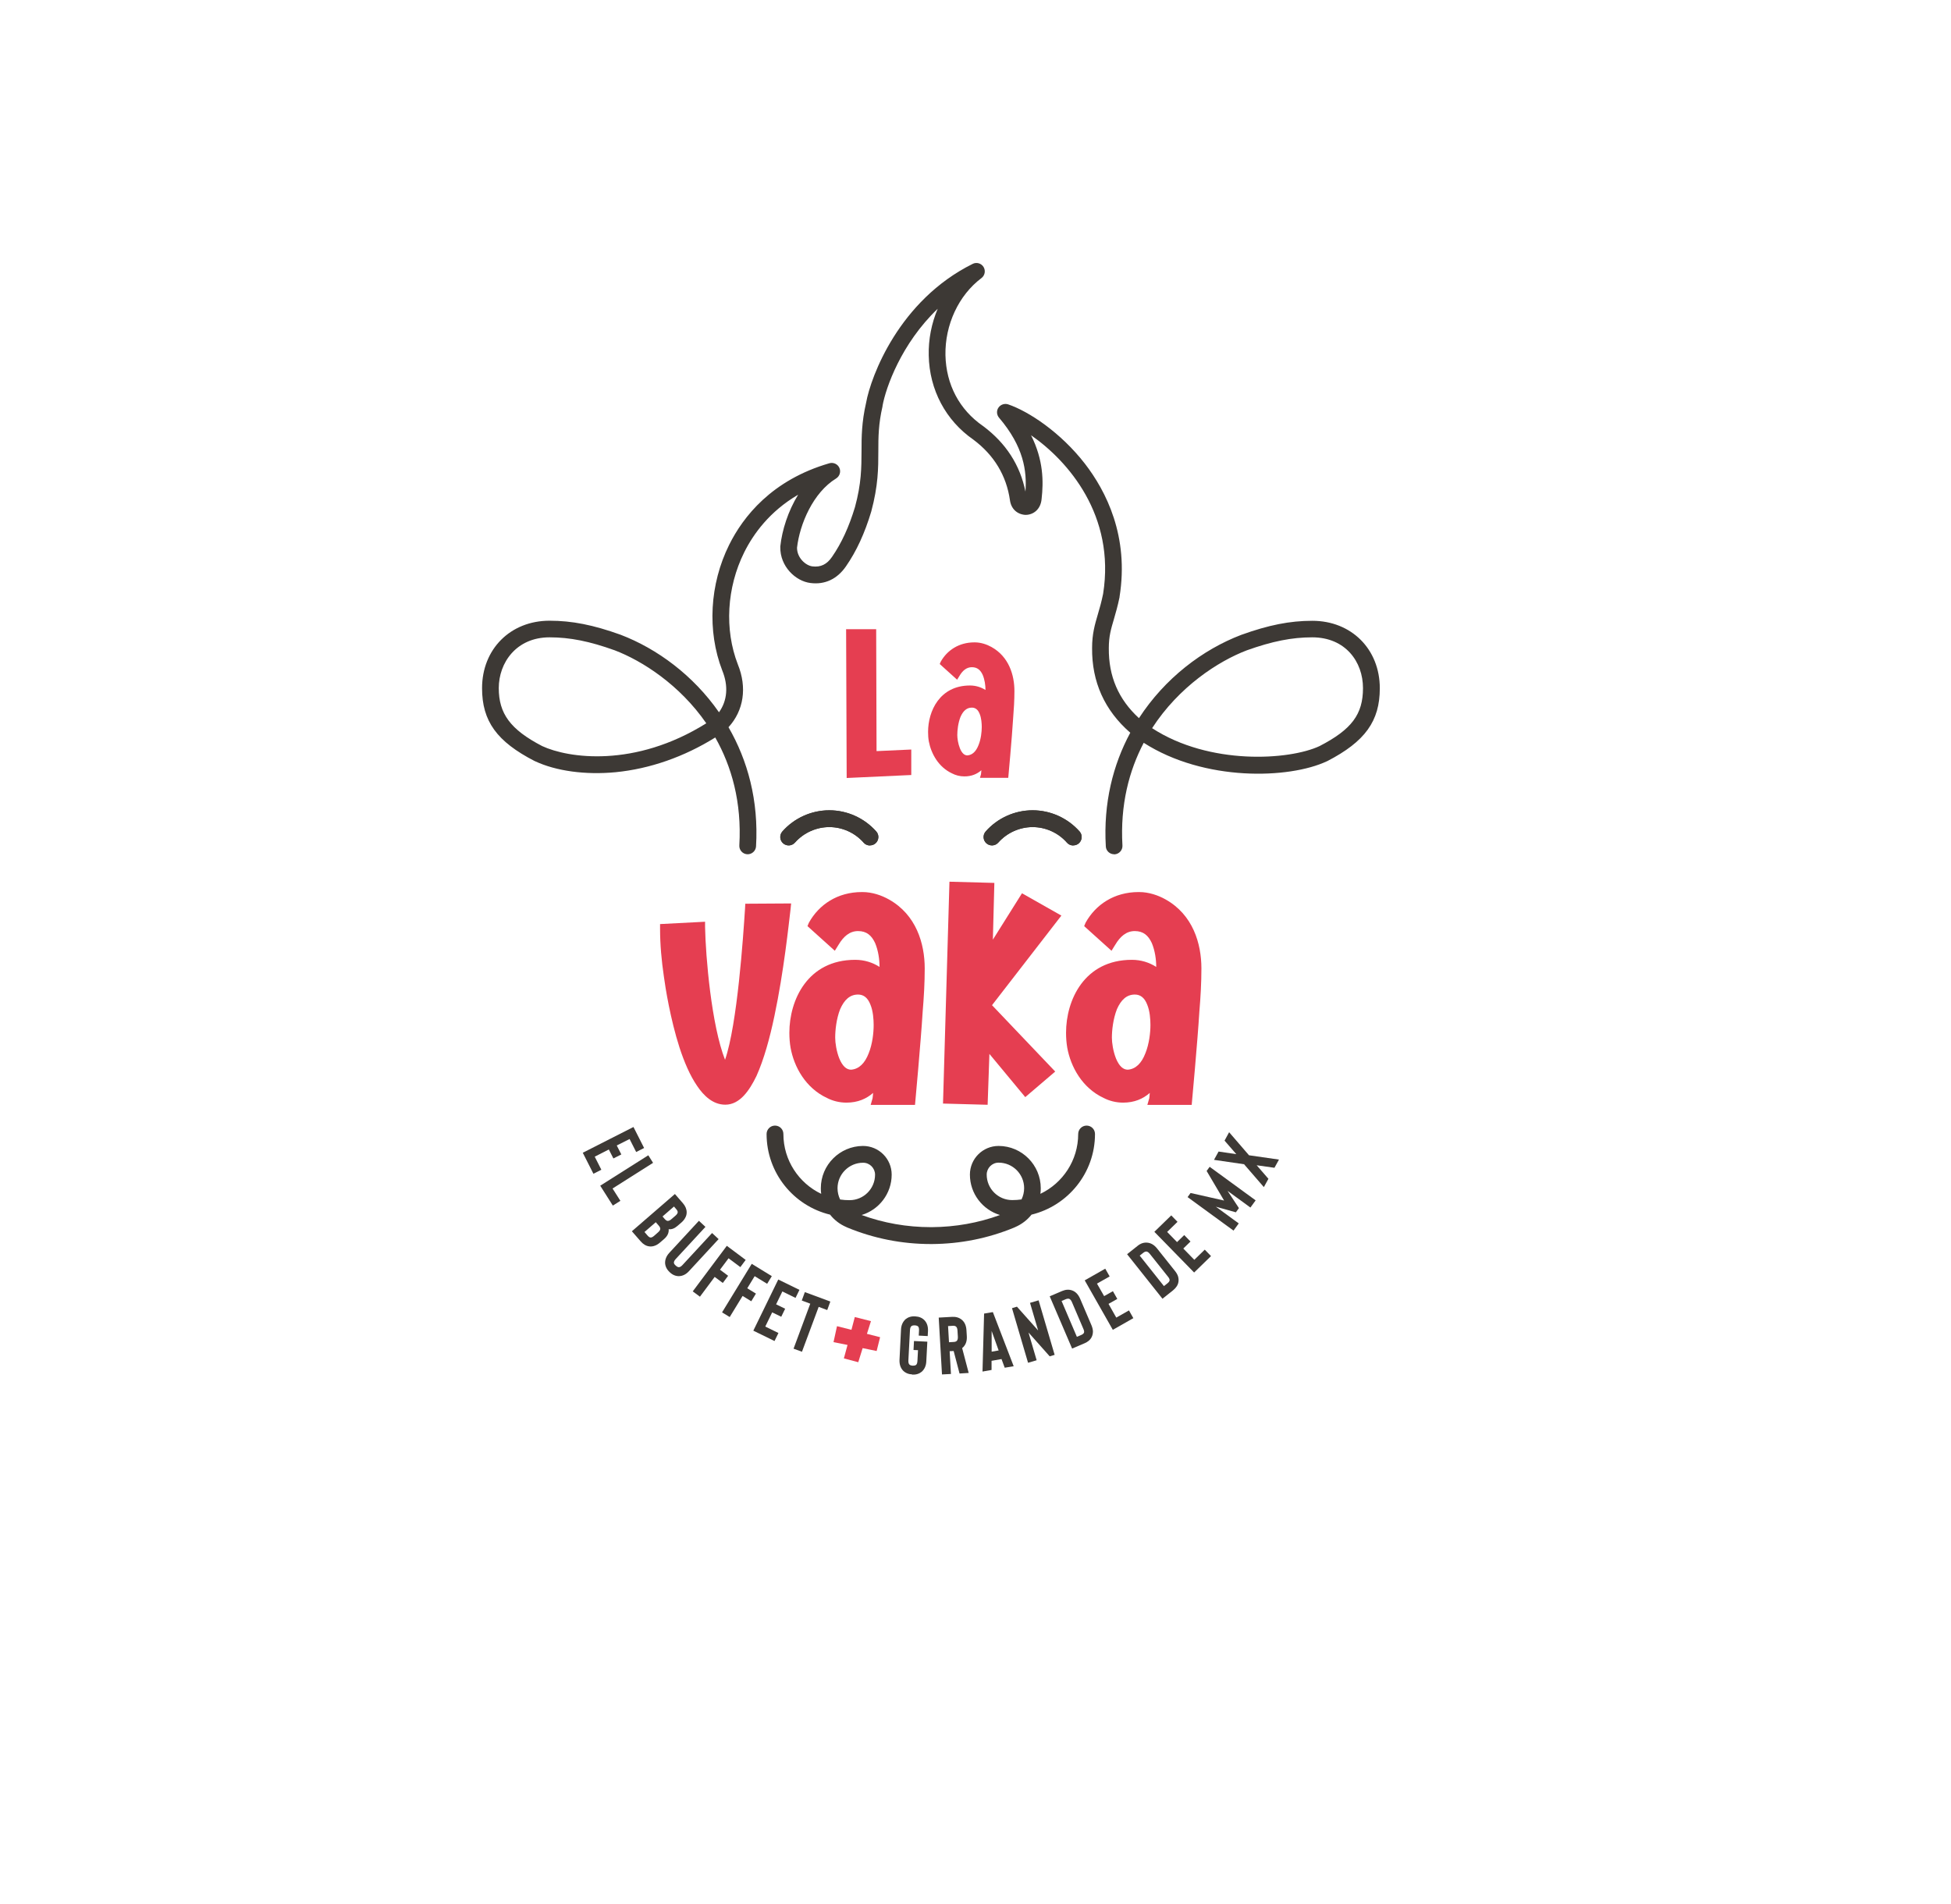 <?xml version="1.0" encoding="UTF-8"?> <svg xmlns="http://www.w3.org/2000/svg" xmlns:xlink="http://www.w3.org/1999/xlink" id="Capa_2" viewBox="0 0 209 204"><defs><style> .cls-1 { fill: #3d3935; } .cls-2 { fill: #fff; filter: url(#drop-shadow-1); } .cls-3 { fill: #e53e51; } </style><filter id="drop-shadow-1" x="0" y="0" width="209" height="204" filterUnits="userSpaceOnUse"><feOffset dx="0" dy="0"></feOffset><feGaussianBlur result="blur" stdDeviation="5"></feGaussianBlur><feFlood flood-color="#1d1d1b" flood-opacity=".75"></feFlood><feComposite in2="blur" operator="in"></feComposite><feComposite in="SourceGraphic"></feComposite></filter></defs><g id="Capa_1-2" data-name="Capa_1"><path class="cls-2" d="M15.6,15.73s19.22,13.37,15.88,39.28c-3.34,25.91-15.86,41.44-15.88,57.67-.04,35.4,19.22,50.98,44.29,55.99,25.07,5.01,45.97,1.67,61.01,11.7,15.04,10.03,51.82,12.54,65.19-5.01,13.37-17.55,5.01-59.34-5.01-76.89-10.03-17.55-14.21-60.17-2.51-82.74H15.6Z"></path><path class="cls-3" d="M90.63,67.41h3.23l.04,13.06,3.72-.17v2.73l-6.92.32-.06-15.94Z"></path><path class="cls-3" d="M105.09,82.9c.02-.08.02-.22.04-.38-.46.4-1.04.66-1.82.66-.48,0-.94-.12-1.32-.32-1.46-.68-2.24-2.12-2.49-3.43-.06-.34-.08-.66-.08-1.02,0-2.22,1.24-4.97,4.49-4.97.62,0,1.18.18,1.66.48,0-.5-.08-1.1-.3-1.62-.24-.52-.58-.82-1.16-.82s-1,.38-1.32.92l-.26.42-1.86-1.68.1-.24c.68-1.22,1.94-2.08,3.61-2.08h.04c.66,0,1.3.22,1.8.5,1.86,1.04,2.45,3.01,2.45,4.71,0,.98-.06,1.96-.14,2.95-.12,2-.52,6.35-.52,6.35h-3.03l.12-.42ZM104.83,79.81c.26-.64.34-1.42.34-1.92,0-.38-.04-.96-.22-1.4-.18-.46-.46-.68-.84-.68-.56,0-.94.36-1.22,1-.26.66-.34,1.44-.34,1.94,0,.34.08.92.28,1.42.22.54.5.76.8.76.54-.04.94-.44,1.2-1.12Z"></path><path class="cls-3" d="M75.53,98.74v.57c.06,3.21.69,10.55,2.14,14.23,1.32-3.81,1.95-13.25,2.14-16.18l.03-.54,4.91-.03-.06.6c-.19,1.57-.72,6.7-1.73,11.46-.5,2.39-1.13,4.66-1.92,6.42-.76,1.57-1.79,3.08-3.34,3.08-1.32,0-2.3-.94-3.02-2.01-.76-1.1-1.39-2.58-1.89-4.12-.98-3.05-1.51-6.39-1.67-7.59-.25-1.7-.41-3.4-.41-5.13v-.5l4.82-.25Z"></path><path class="cls-3" d="M93.47,117.69c.03-.13.03-.35.06-.6-.72.63-1.64,1.04-2.86,1.04-.76,0-1.48-.19-2.08-.5-2.3-1.07-3.53-3.34-3.9-5.38-.09-.53-.13-1.04-.13-1.61,0-3.49,1.95-7.81,7.05-7.81.98,0,1.86.28,2.61.76,0-.79-.13-1.73-.47-2.55-.38-.82-.91-1.29-1.83-1.29s-1.57.6-2.08,1.45l-.41.66-2.93-2.64.16-.38c1.07-1.92,3.05-3.27,5.67-3.27h.06c1.04,0,2.05.35,2.83.79,2.93,1.64,3.84,4.72,3.84,7.4,0,1.54-.09,3.09-.22,4.63-.19,3.15-.82,9.98-.82,9.98h-4.75l.19-.66ZM93.06,112.84c.41-1.01.53-2.23.53-3.02,0-.6-.06-1.51-.35-2.2-.28-.72-.72-1.07-1.32-1.07-.88,0-1.48.57-1.92,1.57-.41,1.04-.53,2.27-.53,3.05,0,.54.13,1.45.44,2.23.35.85.79,1.2,1.26,1.2.85-.06,1.48-.69,1.89-1.76Z"></path><path class="cls-3" d="M101.7,94.46l4.82.13-.16,6.08,3.12-4.97,4.22,2.39-7.43,9.6,6.77,7.11-3.21,2.74-3.84-4.63-.19,5.45-4.78-.13.69-23.77Z"></path><path class="cls-3" d="M123.11,117.69c.03-.13.03-.35.06-.6-.72.63-1.64,1.04-2.86,1.04-.76,0-1.48-.19-2.08-.5-2.3-1.07-3.53-3.34-3.9-5.38-.09-.53-.13-1.04-.13-1.61,0-3.49,1.95-7.81,7.05-7.81.98,0,1.86.28,2.61.76,0-.79-.13-1.73-.47-2.55-.38-.82-.91-1.29-1.83-1.29s-1.57.6-2.08,1.45l-.41.66-2.93-2.64.16-.38c1.07-1.92,3.05-3.27,5.67-3.27h.06c1.04,0,2.05.35,2.83.79,2.93,1.64,3.84,4.72,3.84,7.4,0,1.54-.09,3.09-.22,4.63-.19,3.15-.82,9.98-.82,9.98h-4.75l.19-.66ZM122.7,112.84c.41-1.01.54-2.23.54-3.02,0-.6-.06-1.51-.35-2.2-.28-.72-.72-1.07-1.32-1.07-.88,0-1.48.57-1.92,1.57-.41,1.04-.54,2.27-.54,3.05,0,.54.13,1.45.44,2.23.35.85.79,1.2,1.26,1.2.85-.06,1.48-.69,1.89-1.76Z"></path><path class="cls-3" d="M89.67,142.08l1.54.39.36-1.37,1.73.44-.43,1.36,1.41.36-.37,1.48-1.5-.31-.47,1.51-1.54-.41.39-1.44-1.5-.3.37-1.7Z"></path><path class="cls-1" d="M67.44,122.03l-1.37.69.49.96-.85.43-.49-.96-1.51.77.71,1.4-.85.43-1.14-2.25,5.43-2.76,1.14,2.25-.85.43-.71-1.4Z"></path><path class="cls-1" d="M65.65,129.16l-1.35-2.13,5.15-3.26.51.81-4.34,2.75.84,1.32-.81.51Z"></path><path class="cls-1" d="M68.64,133l-.95-1.09,4.61-3.99.86.99c.27.31.4.64.4.98,0,.2-.05.39-.15.57-.09.18-.23.35-.41.51l-.43.37c-.31.27-.62.39-.94.35.04.39-.13.75-.52,1.08l-.42.36c-.19.16-.37.27-.55.33-.19.07-.39.1-.59.07-.33-.04-.64-.22-.91-.53ZM69.05,132l.32.37c.11.13.22.2.31.21.11.01.24-.05.39-.18l.42-.37c.16-.14.24-.26.24-.38,0-.1-.05-.22-.16-.34l-.32-.37-1.21,1.05ZM70.98,130.33l.23.27c.11.12.21.19.31.2.12,0,.26-.05.41-.19l.43-.37c.15-.13.23-.25.24-.37,0-.09-.05-.21-.17-.34l-.23-.27-1.22,1.06Z"></path><path class="cls-1" d="M71.75,136.3c-.31-.28-.47-.6-.5-.95-.02-.4.13-.78.45-1.13l3.17-3.43.7.65-3.17,3.43c-.15.16-.21.29-.21.4,0,.1.07.21.2.32.12.11.23.17.33.17.12,0,.25-.08.39-.23l3.17-3.43.7.65-3.17,3.43c-.32.35-.68.53-1.09.54-.36,0-.69-.15-.98-.42Z"></path><path class="cls-1" d="M78.05,134.8l-.92,1.23.87.65-.57.77-.87-.65-1.58,2.12-.77-.57,3.65-4.88,2.02,1.51-.57.77-1.26-.94Z"></path><path class="cls-1" d="M80.85,136.71l-.8,1.31.93.57-.5.82-.93-.57-1.38,2.26-.82-.5,3.18-5.2,2.15,1.32-.5.82-1.34-.82Z"></path><path class="cls-1" d="M83.81,138.36l-.67,1.38.97.47-.42.86-.97-.47-.74,1.52,1.41.69-.42.86-2.27-1.11,2.67-5.48,2.27,1.11-.42.86-1.41-.69Z"></path><path class="cls-1" d="M88.61,140.35l-.91-.34-1.79,4.81-.9-.33,1.79-4.82-.91-.34.33-.9,2.73,1.01-.33.9Z"></path><path class="cls-1" d="M97.73,147.25c-.41-.02-.74-.16-.99-.41-.28-.3-.4-.69-.38-1.16l.16-3.23c.02-.47.19-.84.49-1.12.28-.22.62-.33,1.03-.3.42.02.75.16.99.41.28.29.4.68.38,1.16l-.03.54-.96-.05.03-.54c.01-.21-.02-.36-.1-.44-.07-.07-.19-.11-.36-.12-.16,0-.28.02-.36.09-.09.08-.14.22-.15.43l-.17,3.24c-.01.21.03.36.11.44.07.07.19.11.35.12.17,0,.29-.02.37-.09.08-.07.13-.21.14-.43l.06-1.14-.48-.02.05-.96,1.43.07-.11,2.1c-.02.48-.19.85-.49,1.12-.27.22-.61.33-1.03.31Z"></path><path class="cls-1" d="M103.76,147.09l-.97.06-.63-2.41-.43.02.14,2.44-.96.05-.35-6.09,1.44-.08c.41-.02.75.08,1.03.31.3.25.47.62.5,1.11l.04.65c.03.49-.1.88-.37,1.16-.04.04-.08.08-.13.12l.7,2.66ZM102.57,142.55c-.01-.2-.06-.35-.16-.43-.08-.07-.2-.09-.36-.08l-.49.03.1,1.73.49-.03c.16,0,.28-.05.35-.12.08-.09.12-.23.11-.44l-.04-.65Z"></path><path class="cls-1" d="M107.3,145.6l-1.08.19v.98s-.97.17-.97.17l.17-6.21.94-.16,2.23,5.8-.96.16-.34-.92ZM106.98,144.68l-.75-2.09v2.22s.75-.13.75-.13Z"></path><path class="cls-1" d="M112.98,145.15l-.53.16-2.27-2.55.87,2.97-.92.27-1.72-5.85.53-.16,2.27,2.55-.87-2.96.92-.27,1.72,5.85Z"></path><path class="cls-1" d="M116.18,143.91l-1.33.57-2.4-5.6,1.33-.57c.38-.16.74-.18,1.07-.06.37.13.65.42.85.87l1.23,2.88c.09.22.14.43.15.63,0,.21-.04.41-.12.58-.14.31-.4.54-.79.71ZM115.36,143.22l.45-.19c.16-.07.26-.15.3-.23.05-.1.03-.24-.05-.42l-1.23-2.88c-.08-.19-.18-.3-.29-.35-.1-.03-.22-.02-.37.04l-.45.19,1.64,3.84Z"></path><path class="cls-1" d="M117.52,137.53l.76,1.33.94-.53.47.83-.94.53.83,1.47,1.36-.77.47.83-2.2,1.25-3.01-5.3,2.2-1.25.47.83-1.36.77Z"></path><path class="cls-1" d="M125.66,138.24l-1.13.9-3.79-4.77,1.13-.9c.32-.26.66-.37,1.02-.34.39.03.74.23,1.05.61l1.95,2.45c.15.19.25.37.31.56.06.21.07.4.04.59-.05.33-.25.63-.57.89ZM124.68,137.79l.38-.3c.14-.11.21-.21.23-.3.02-.11-.03-.24-.16-.4l-1.95-2.45c-.13-.16-.25-.25-.37-.26-.1,0-.22.04-.34.14l-.38.3,2.6,3.27Z"></path><path class="cls-1" d="M125.02,131.97l1.07,1.1.77-.75.67.69-.77.75,1.18,1.21,1.12-1.09.67.69-1.81,1.76-4.26-4.36,1.81-1.76.67.69-1.12,1.09Z"></path><path class="cls-1" d="M129.59,125.01l4.92,3.59-.56.77-2.45-1.79,1.22,1.85-.33.45-2.14-.6,2.45,1.79-.56.77-4.92-3.59.32-.44,3.59.81-1.87-3.17.32-.44Z"></path><path class="cls-1" d="M136.53,125.11l-1.91-.27,1.26,1.45-.49.89-2.12-2.45-3.22-.47.49-.89,1.9.28-1.26-1.45.49-.9,2.13,2.47,3.21.46-.49.89Z"></path><path class="cls-1" d="M99.72,133.28c-3.09,0-6.09-.59-8.93-1.76-.03-.01-.09-.04-.13-.06-.7-.3-1.29-.76-1.74-1.33-3.9-.94-6.8-4.46-6.8-8.64,0-.49.4-.9.9-.9s.9.4.9.9c0,2.82,1.66,5.27,4.05,6.41-.03-.2-.04-.4-.04-.6,0-2.49,2.02-4.51,4.5-4.53,0,0,.02,0,.02,0,1.7,0,3.07,1.38,3.07,3.07,0,2.04-1.36,3.77-3.22,4.33,2.36.86,4.85,1.3,7.41,1.3h.13c2.51-.02,4.95-.45,7.28-1.3-1.86-.56-3.22-2.29-3.22-4.33,0-1.7,1.38-3.07,3.07-3.07,0,0,.01,0,.02,0,2.48.01,4.5,2.04,4.5,4.53,0,.2-.01.4-.04.6,2.39-1.14,4.05-3.58,4.05-6.41,0-.49.4-.9.9-.9s.9.4.9.9c0,4.18-2.9,7.69-6.8,8.64-.45.57-1.05,1.03-1.74,1.33-.04.02-.1.05-.13.06-2.79,1.15-5.74,1.74-8.79,1.76h-.14ZM106.97,124.56c-.7,0-1.27.58-1.27,1.28,0,1.51,1.23,2.73,2.73,2.73.34,0,.67-.02,1-.07.18-.37.28-.78.28-1.21,0-1.5-1.22-2.73-2.73-2.73,0,0-.01,0-.02,0ZM90.01,128.51c.33.05.66.07,1,.07,1.51,0,2.73-1.23,2.73-2.73,0-.7-.57-1.28-1.27-1.28,0,0-.01,0-.02,0-1.5,0-2.73,1.23-2.73,2.73,0,.43.1.84.28,1.21Z"></path><path class="cls-1" d="M93.19,90.58c-.25,0-.5-.1-.67-.3-.93-1.06-2.28-1.67-3.68-1.67s-2.75.61-3.68,1.66c-.33.37-.89.41-1.27.08-.37-.33-.41-.89-.08-1.27,1.27-1.44,3.11-2.27,5.03-2.27s3.75.83,5.03,2.27c.33.37.29.94-.08,1.27-.17.15-.38.22-.59.22Z"></path><path class="cls-1" d="M93.19,90.58c-.25,0-.5-.1-.67-.3-.93-1.06-2.28-1.67-3.68-1.67s-2.75.61-3.68,1.66c-.33.37-.89.41-1.27.08-.37-.33-.41-.89-.08-1.27,1.27-1.44,3.11-2.27,5.03-2.27s3.75.83,5.03,2.27c.33.37.29.94-.08,1.27-.17.15-.38.22-.59.22Z"></path><path class="cls-1" d="M114.97,90.58c-.25,0-.5-.1-.67-.3-.93-1.06-2.28-1.67-3.68-1.67s-2.75.61-3.68,1.66c-.33.37-.89.41-1.27.08-.37-.33-.41-.89-.08-1.27,1.27-1.44,3.11-2.27,5.03-2.27s3.75.83,5.03,2.27c.33.37.29.94-.08,1.27-.17.15-.38.22-.59.22Z"></path><path class="cls-1" d="M114.97,90.58c-.25,0-.5-.1-.67-.3-.93-1.06-2.28-1.67-3.68-1.67s-2.75.61-3.68,1.66c-.33.37-.89.41-1.27.08-.37-.33-.41-.89-.08-1.27,1.27-1.44,3.11-2.27,5.03-2.27s3.75.83,5.03,2.27c.33.37.29.94-.08,1.27-.17.15-.38.22-.59.22Z"></path><path class="cls-1" d="M119.35,91.52c-.47,0-.87-.37-.89-.84-.27-4.65.77-8.75,2.62-12.18-2.75-2.39-4.13-5.45-4.09-9.09,0-1.5.29-2.48.62-3.61.19-.64.38-1.3.56-2.18,1.33-8.38-3.74-14.23-7.72-16.99,1.34,2.67,1.34,4.98,1.13,6.83-.1,1.15-.92,1.69-1.68,1.7-.03,0-.06,0-.09,0-.88-.07-1.5-.67-1.62-1.57-.38-2.64-1.7-4.83-3.92-6.49-2.96-2.05-4.71-5.34-4.78-9.02-.04-1.73.3-3.44.96-5-3.91,3.74-5.56,8.46-5.91,10.4,0,.02,0,.03,0,.05-.44,1.9-.45,3.31-.45,4.81,0,1.81-.01,3.68-.76,6.47-.7,2.33-1.58,4.24-2.71,5.87-.94,1.36-2.26,1.98-3.8,1.78-1.59-.19-3.27-1.78-3.23-3.85,0-.03,0-.05,0-.08.19-1.75.83-3.77,1.91-5.53-3.06,1.79-4.8,4.21-5.78,6.18-1.87,3.77-2.13,8.26-.68,12,1.01,2.48.63,4.95-1,6.73,2.05,3.55,3.24,7.85,2.95,12.77-.03.49-.46.87-.95.84-.49-.03-.87-.45-.84-.95.27-4.63-.83-8.47-2.58-11.56-3.34,2.08-7.01,3.36-10.67,3.72-3.23.31-6.38-.12-8.64-1.18-.01,0-.02,0-.03-.01-4.06-2.09-5.64-4.28-5.64-7.81,0-4.19,3.04-7.23,7.23-7.23,2.4,0,4.68.45,7.6,1.5,3.93,1.5,7.79,4.35,10.55,8.31.89-1.23,1.03-2.82.35-4.48-1.63-4.22-1.35-9.25.74-13.46,1.49-3,4.56-6.95,10.74-8.74.43-.12.89.09,1.07.5.18.41.03.89-.35,1.13-2.47,1.51-3.9,4.89-4.19,7.42,0,1.12.96,1.92,1.65,2,.88.11,1.55-.21,2.1-1.02,1.02-1.47,1.82-3.22,2.46-5.34.69-2.54.69-4.21.7-5.98,0-1.53.01-3.1.49-5.19.51-2.84,3.54-10.97,11.42-14.88.41-.21.92-.06,1.16.33.24.39.15.91-.22,1.19-2.45,1.84-3.92,5.01-3.86,8.26.07,3.15,1.49,5.84,4.02,7.59,0,0,.02.01.03.02,2.43,1.82,3.95,4.17,4.52,7.01.16-2.19-.17-4.8-2.83-7.92-.26-.31-.29-.75-.06-1.08.23-.33.65-.47,1.03-.35,2.23.76,5.64,3.02,8.23,6.36,2.26,2.93,4.75,7.77,3.71,14.26,0,.01,0,.03,0,.04-.2.96-.41,1.69-.6,2.34-.32,1.08-.55,1.86-.55,3.11-.03,3.03,1.03,5.49,3.23,7.51,2.78-4.28,6.83-7.35,10.95-8.92,2.94-1.06,5.22-1.51,7.62-1.51,4.19,0,7.23,3.04,7.23,7.23,0,3.52-1.58,5.71-5.64,7.81-.01,0-.02.01-.03.01-4.04,1.9-13.12,2.19-19.62-1.98-1.57,2.99-2.53,6.64-2.28,11,.03.49-.35.92-.84.95-.02,0-.04,0-.05,0ZM123.43,78.02c6.14,3.99,14.69,3.43,17.93,1.91,3.44-1.78,4.65-3.4,4.65-6.21s-1.87-5.44-5.44-5.44c-2.18,0-4.28.42-7,1.39-3.05,1.16-7.27,3.89-10.15,8.34ZM58.08,79.93c2.77,1.29,9.89,2.37,17.58-2.44-2.86-4.14-6.87-6.7-9.81-7.82-2.7-.97-4.8-1.39-6.98-1.39-3.57,0-5.44,2.73-5.44,5.44s1.22,4.43,4.65,6.21ZM109.76,53.42h0s0,0,0,0Z"></path></g></svg> 